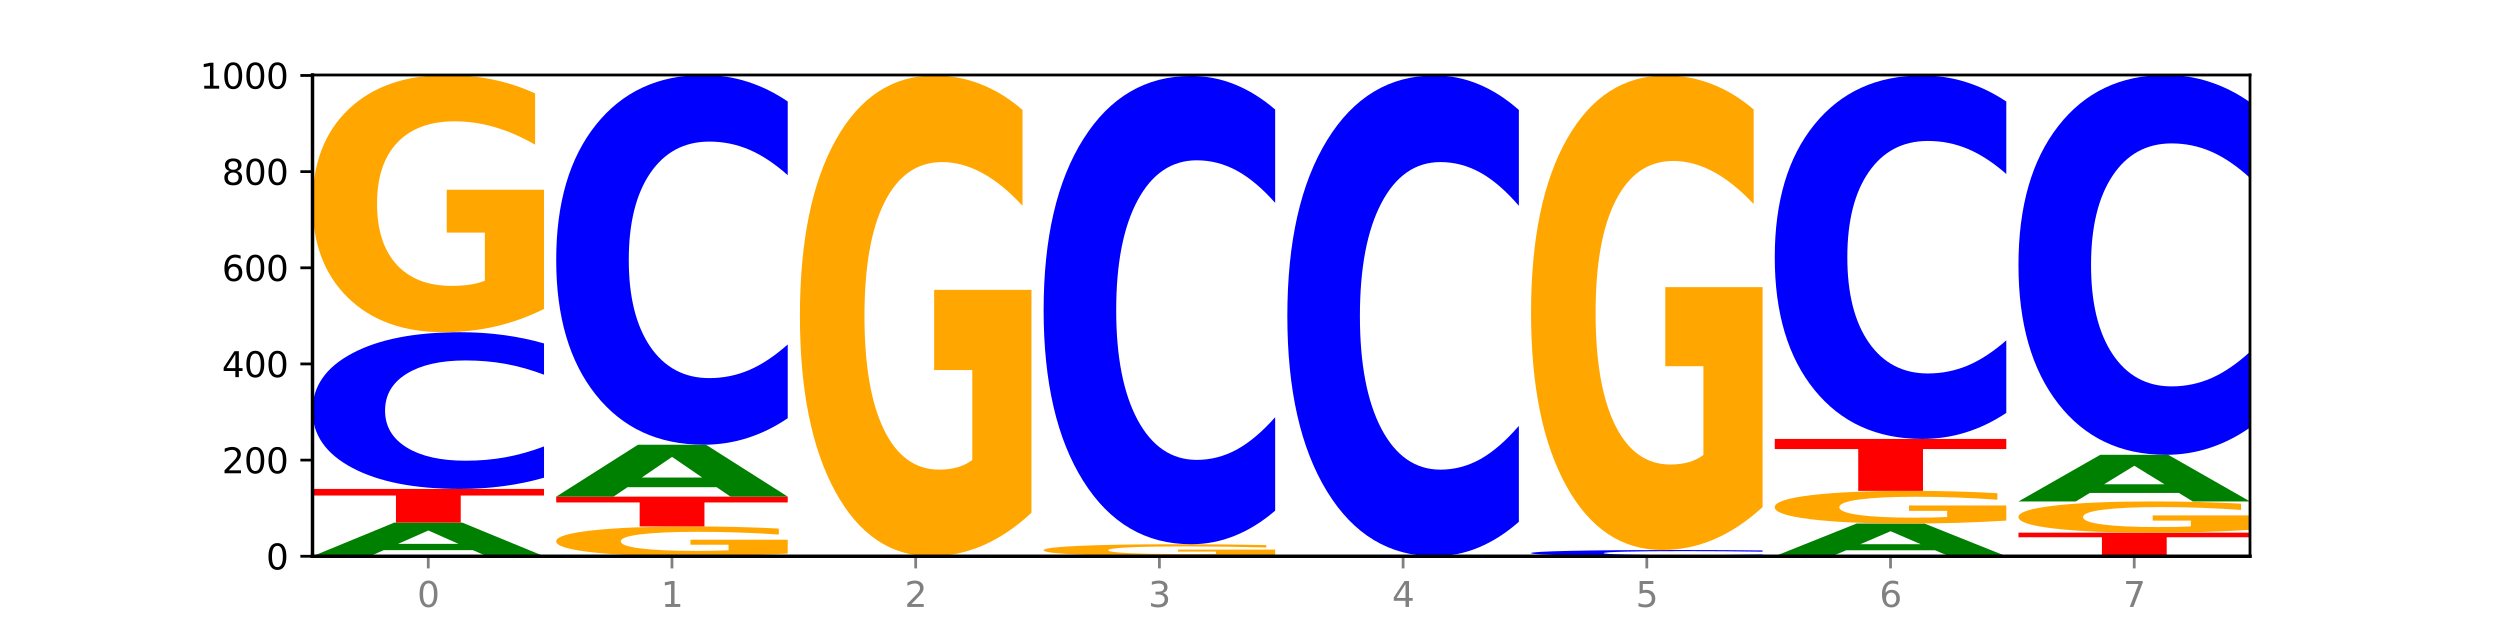 <?xml version="1.0" encoding="utf-8" standalone="no"?>
<!DOCTYPE svg PUBLIC "-//W3C//DTD SVG 1.1//EN"
  "http://www.w3.org/Graphics/SVG/1.1/DTD/svg11.dtd">
<svg xmlns:xlink="http://www.w3.org/1999/xlink" width="720pt" height="180pt" viewBox="0 0 720 180" xmlns="http://www.w3.org/2000/svg" version="1.1">
 <defs>
  <style type="text/css">*{stroke-linejoin: round; stroke-linecap: butt}</style>
 </defs>
 <g id="figure_1">
  <g id="patch_1">
   <path d="M 0 180 
L 720 180 
L 720 0 
L 0 0 
z
" style="fill: #ffffff"/>
  </g>
  <g id="axes_1">
   <g id="patch_2">
    <path d="M 90 160.2 
L 648 160.2 
L 648 21.6 
L 90 21.6 
z
" style="fill: #ffffff"/>
   </g>
   <g id="line2d_1">
    <path d="M 90 160.2 
L 648 160.2 
" clip-path="url(#pf5c0c4c9ee)" style="fill: none; stroke: #000000; stroke-width: 0.5; stroke-linecap: square"/>
   </g>
   <g id="patch_3">
    <path d="M 136.189 158.434 
L 110.545 158.434 
L 106.496 160.2 
L 90 160.2 
L 113.558 150.508 
L 133.121 150.508 
L 156.679 160.2 
L 140.197 160.2 
L 136.189 158.434 
z
M 114.635 156.635 
L 132.058 156.635 
L 123.36 152.78 
L 114.635 156.635 
z
" clip-path="url(#pf5c0c4c9ee)" style="fill: #008000"/>
   </g>
   <g id="patch_4">
    <path d="M 90 140.815 
L 156.679 140.815 
L 156.679 142.706 
L 132.69 142.706 
L 132.69 150.508 
L 114.036 150.508 
L 114.036 142.706 
L 90 142.706 
L 90 140.815 
z
" clip-path="url(#pf5c0c4c9ee)" style="fill: #ff0000"/>
   </g>
   <g id="patch_5">
    <path d="M 156.679 137.58 
Q 151.102 139.184 145.07 139.995 
Q 139.039 140.815 132.47 140.815 
Q 112.882 140.815 101.441 134.736 
Q 90 128.657 90 118.26 
Q 90 107.826 101.441 101.756 
Q 112.882 95.677 132.47 95.677 
Q 139.039 95.677 145.07 96.497 
Q 151.102 97.309 156.679 98.912 
L 156.679 107.91 
Q 151.051 105.784 145.591 104.796 
Q 140.131 103.808 134.1 103.808 
Q 123.281 103.808 117.082 107.659 
Q 110.899 111.5 110.899 118.26 
Q 110.899 124.992 117.082 128.843 
Q 123.281 132.685 134.1 132.685 
Q 140.131 132.685 145.591 131.696 
Q 151.051 130.699 156.679 128.573 
L 156.679 137.58 
z
" clip-path="url(#pf5c0c4c9ee)" style="fill: #0000ff"/>
   </g>
   <g id="patch_6">
    <path d="M 156.679 88.975 
Q 149.955 92.326 142.722 94.009 
Q 135.489 95.677 127.778 95.677 
Q 110.353 95.677 100.177 85.7 
Q 90 75.723 90 58.661 
Q 90 41.401 100.356 31.5 
Q 110.727 21.6 128.764 21.6 
Q 135.713 21.6 142.079 22.947 
Q 148.46 24.278 154.109 26.91 
L 154.109 41.676 
Q 148.281 38.294 142.513 36.627 
Q 136.744 34.943 130.946 34.943 
Q 120.216 34.943 114.403 41.095 
Q 108.59 47.231 108.59 58.661 
Q 108.59 69.985 114.194 76.167 
Q 119.798 82.334 130.109 82.334 
Q 132.919 82.334 135.325 81.982 
Q 137.731 81.614 139.643 80.849 
L 139.643 66.986 
L 128.66 66.986 
L 128.66 54.637 
L 156.679 54.637 
L 156.679 88.975 
z
" clip-path="url(#pf5c0c4c9ee)" style="fill: #ffa600"/>
   </g>
   <g id="patch_7">
    <path d="M 226.868 159.423 
Q 220.143 159.812 212.91 160.007 
Q 205.678 160.2 197.967 160.2 
Q 180.542 160.2 170.365 159.044 
Q 160.189 157.888 160.189 155.91 
Q 160.189 153.91 170.545 152.763 
Q 180.916 151.615 198.953 151.615 
Q 205.902 151.615 212.268 151.771 
Q 218.649 151.926 224.298 152.231 
L 224.298 153.942 
Q 218.47 153.55 212.701 153.357 
Q 206.933 153.162 201.135 153.162 
Q 190.405 153.162 184.592 153.875 
Q 178.779 154.586 178.779 155.91 
Q 178.779 157.223 184.383 157.939 
Q 189.987 158.654 200.298 158.654 
Q 203.107 158.654 205.513 158.613 
Q 207.919 158.57 209.832 158.482 
L 209.832 156.875 
L 198.848 156.875 
L 198.848 155.444 
L 226.868 155.444 
L 226.868 159.423 
z
" clip-path="url(#pf5c0c4c9ee)" style="fill: #ffa600"/>
   </g>
   <g id="patch_8">
    <path d="M 160.189 143.031 
L 226.868 143.031 
L 226.868 144.705 
L 202.879 144.705 
L 202.879 151.615 
L 184.224 151.615 
L 184.224 144.705 
L 160.189 144.705 
L 160.189 143.031 
z
" clip-path="url(#pf5c0c4c9ee)" style="fill: #ff0000"/>
   </g>
   <g id="patch_9">
    <path d="M 206.377 140.307 
L 180.734 140.307 
L 176.685 143.031 
L 160.189 143.031 
L 183.747 128.077 
L 203.31 128.077 
L 226.868 143.031 
L 210.386 143.031 
L 206.377 140.307 
z
M 184.824 137.531 
L 202.247 137.531 
L 193.549 131.583 
L 184.824 137.531 
z
" clip-path="url(#pf5c0c4c9ee)" style="fill: #008000"/>
   </g>
   <g id="patch_10">
    <path d="M 226.868 120.445 
Q 221.29 124.228 215.259 126.141 
Q 209.228 128.077 202.659 128.077 
Q 183.07 128.077 171.629 113.736 
Q 160.189 99.396 160.189 74.871 
Q 160.189 50.259 171.629 35.941 
Q 183.07 21.6 202.659 21.6 
Q 209.228 21.6 215.259 23.536 
Q 221.29 25.449 226.868 29.232 
L 226.868 50.457 
Q 221.24 45.442 215.78 43.111 
Q 210.32 40.779 204.289 40.779 
Q 193.47 40.779 187.27 49.863 
Q 181.088 58.925 181.088 74.871 
Q 181.088 90.752 187.27 99.836 
Q 193.47 108.897 204.289 108.897 
Q 210.32 108.897 215.78 106.566 
Q 221.24 104.213 226.868 99.198 
L 226.868 120.445 
z
" clip-path="url(#pf5c0c4c9ee)" style="fill: #0000ff"/>
   </g>
   <g id="patch_11">
    <path d="M 297.057 147.672 
Q 290.332 153.936 283.099 157.082 
Q 275.866 160.2 268.155 160.2 
Q 250.731 160.2 240.554 141.552 
Q 230.377 122.903 230.377 91.012 
Q 230.377 58.749 240.733 40.244 
Q 251.104 21.738 269.142 21.738 
Q 276.09 21.738 282.457 24.255 
Q 288.838 26.744 294.486 31.663 
L 294.486 59.264 
Q 288.658 52.943 282.89 49.825 
Q 277.122 46.679 271.323 46.679 
Q 260.594 46.679 254.781 58.177 
Q 248.967 69.647 248.967 91.012 
Q 248.967 112.177 254.571 123.733 
Q 260.175 135.259 270.487 135.259 
Q 273.296 135.259 275.702 134.601 
Q 278.108 133.915 280.021 132.485 
L 280.021 106.572 
L 269.037 106.572 
L 269.037 83.49 
L 297.057 83.49 
L 297.057 147.672 
z
" clip-path="url(#pf5c0c4c9ee)" style="fill: #ffa600"/>
   </g>
   <g id="patch_12">
    <path d="M 367.245 159.887 
Q 360.521 160.043 353.288 160.122 
Q 346.055 160.2 338.344 160.2 
Q 320.919 160.2 310.743 159.734 
Q 300.566 159.268 300.566 158.47 
Q 300.566 157.664 310.922 157.201 
Q 321.293 156.738 339.33 156.738 
Q 346.279 156.738 352.645 156.801 
Q 359.026 156.864 364.675 156.987 
L 364.675 157.677 
Q 358.847 157.519 353.079 157.441 
Q 347.31 157.362 341.512 157.362 
Q 330.782 157.362 324.969 157.649 
Q 319.156 157.936 319.156 158.47 
Q 319.156 158.999 324.76 159.288 
Q 330.364 159.576 340.675 159.576 
Q 343.485 159.576 345.891 159.56 
Q 348.297 159.543 350.209 159.507 
L 350.209 158.859 
L 339.226 158.859 
L 339.226 158.282 
L 367.245 158.282 
L 367.245 159.887 
z
" clip-path="url(#pf5c0c4c9ee)" style="fill: #ffa600"/>
   </g>
   <g id="patch_13">
    <path d="M 367.245 147.072 
Q 361.668 151.863 355.636 154.287 
Q 349.605 156.738 343.036 156.738 
Q 323.448 156.738 312.007 138.575 
Q 300.566 120.411 300.566 89.349 
Q 300.566 58.176 312.007 40.04 
Q 323.448 21.877 343.036 21.877 
Q 349.605 21.877 355.636 24.328 
Q 361.668 26.752 367.245 31.544 
L 367.245 58.427 
Q 361.617 52.075 356.157 49.122 
Q 350.697 46.169 344.666 46.169 
Q 333.847 46.169 327.648 57.675 
Q 321.465 69.152 321.465 89.349 
Q 321.465 109.463 327.648 120.969 
Q 333.847 132.446 344.666 132.446 
Q 350.697 132.446 356.157 129.493 
Q 361.617 126.512 367.245 120.161 
L 367.245 147.072 
z
" clip-path="url(#pf5c0c4c9ee)" style="fill: #0000ff"/>
   </g>
   <g id="patch_14">
    <path d="M 437.434 150.275 
Q 431.856 155.195 425.825 157.683 
Q 419.794 160.2 413.225 160.2 
Q 393.636 160.2 382.196 141.552 
Q 370.755 122.903 370.755 91.012 
Q 370.755 59.007 382.196 40.387 
Q 393.636 21.738 413.225 21.738 
Q 419.794 21.738 425.825 24.255 
Q 431.856 26.744 437.434 31.663 
L 437.434 59.264 
Q 431.806 52.743 426.346 49.711 
Q 420.886 46.679 414.855 46.679 
Q 404.036 46.679 397.836 58.492 
Q 391.654 70.276 391.654 91.012 
Q 391.654 111.663 397.836 123.475 
Q 404.036 135.259 414.855 135.259 
Q 420.886 135.259 426.346 132.227 
Q 431.806 129.167 437.434 122.646 
L 437.434 150.275 
z
" clip-path="url(#pf5c0c4c9ee)" style="fill: #0000ff"/>
   </g>
   <g id="patch_15">
    <path d="M 507.623 160.071 
Q 502.045 160.135 496.014 160.167 
Q 489.983 160.2 483.414 160.2 
Q 463.825 160.2 452.384 159.958 
Q 440.943 159.715 440.943 159.301 
Q 440.943 158.884 452.384 158.642 
Q 463.825 158.4 483.414 158.4 
Q 489.983 158.4 496.014 158.433 
Q 502.045 158.465 507.623 158.529 
L 507.623 158.888 
Q 501.995 158.803 496.535 158.764 
Q 491.075 158.724 485.043 158.724 
Q 474.224 158.724 468.025 158.878 
Q 461.843 159.031 461.843 159.301 
Q 461.843 159.569 468.025 159.723 
Q 474.224 159.876 485.043 159.876 
Q 491.075 159.876 496.535 159.836 
Q 501.995 159.797 507.623 159.712 
L 507.623 160.071 
z
" clip-path="url(#pf5c0c4c9ee)" style="fill: #0000ff"/>
   </g>
   <g id="patch_16">
    <path d="M 507.623 146.035 
Q 500.898 152.218 493.665 155.323 
Q 486.432 158.4 478.721 158.4 
Q 461.297 158.4 451.12 139.994 
Q 440.943 121.588 440.943 90.112 
Q 440.943 58.268 451.299 40.003 
Q 461.67 21.738 479.708 21.738 
Q 486.656 21.738 493.023 24.223 
Q 499.404 26.679 505.052 31.534 
L 505.052 58.776 
Q 499.224 52.537 493.456 49.46 
Q 487.688 46.355 481.889 46.355 
Q 471.16 46.355 465.347 57.704 
Q 459.533 69.024 459.533 90.112 
Q 459.533 111.002 465.137 122.407 
Q 470.741 133.783 481.053 133.783 
Q 483.862 133.783 486.268 133.134 
Q 488.674 132.457 490.587 131.045 
L 490.587 105.469 
L 479.603 105.469 
L 479.603 82.687 
L 507.623 82.687 
L 507.623 146.035 
z
" clip-path="url(#pf5c0c4c9ee)" style="fill: #ffa600"/>
   </g>
   <g id="patch_17">
    <path d="M 557.321 158.485 
L 531.677 158.485 
L 527.628 160.2 
L 511.132 160.2 
L 534.69 150.785 
L 554.253 150.785 
L 577.811 160.2 
L 561.329 160.2 
L 557.321 158.485 
z
M 535.767 156.737 
L 553.19 156.737 
L 544.492 152.992 
L 535.767 156.737 
z
" clip-path="url(#pf5c0c4c9ee)" style="fill: #008000"/>
   </g>
   <g id="patch_18">
    <path d="M 577.811 149.933 
Q 571.087 150.359 563.854 150.573 
Q 556.621 150.785 548.91 150.785 
Q 531.486 150.785 521.309 149.517 
Q 511.132 148.248 511.132 146.08 
Q 511.132 143.886 521.488 142.628 
Q 531.859 141.369 549.896 141.369 
Q 556.845 141.369 563.211 141.54 
Q 569.592 141.71 575.241 142.044 
L 575.241 143.921 
Q 569.413 143.491 563.645 143.279 
Q 557.876 143.065 552.078 143.065 
Q 541.348 143.065 535.535 143.847 
Q 529.722 144.627 529.722 146.08 
Q 529.722 147.519 535.326 148.305 
Q 540.93 149.089 551.241 149.089 
Q 554.051 149.089 556.457 149.044 
Q 558.863 148.997 560.775 148.9 
L 560.775 147.138 
L 549.792 147.138 
L 549.792 145.568 
L 577.811 145.568 
L 577.811 149.933 
z
" clip-path="url(#pf5c0c4c9ee)" style="fill: #ffa600"/>
   </g>
   <g id="patch_19">
    <path d="M 511.132 126.415 
L 577.811 126.415 
L 577.811 129.332 
L 553.822 129.332 
L 553.822 141.369 
L 535.168 141.369 
L 535.168 129.332 
L 511.132 129.332 
L 511.132 126.415 
z
" clip-path="url(#pf5c0c4c9ee)" style="fill: #ff0000"/>
   </g>
   <g id="patch_20">
    <path d="M 577.811 118.912 
Q 572.234 122.631 566.203 124.513 
Q 560.171 126.415 553.603 126.415 
Q 534.014 126.415 522.573 112.317 
Q 511.132 98.219 511.132 74.109 
Q 511.132 49.913 522.573 35.837 
Q 534.014 21.738 553.603 21.738 
Q 560.171 21.738 566.203 23.641 
Q 572.234 25.522 577.811 29.242 
L 577.811 50.108 
Q 572.183 45.178 566.723 42.886 
Q 561.263 40.594 555.232 40.594 
Q 544.413 40.594 538.214 49.524 
Q 532.031 58.433 532.031 74.109 
Q 532.031 89.721 538.214 98.651 
Q 544.413 107.56 555.232 107.56 
Q 561.263 107.56 566.723 105.268 
Q 572.183 102.954 577.811 98.024 
L 577.811 118.912 
z
" clip-path="url(#pf5c0c4c9ee)" style="fill: #0000ff"/>
   </g>
   <g id="patch_21">
    <path d="M 581.321 153.415 
L 648 153.415 
L 648 154.739 
L 624.011 154.739 
L 624.011 160.2 
L 605.356 160.2 
L 605.356 154.739 
L 581.321 154.739 
L 581.321 153.415 
z
" clip-path="url(#pf5c0c4c9ee)" style="fill: #ff0000"/>
   </g>
   <g id="patch_22">
    <path d="M 648 152.601 
Q 641.275 153.008 634.042 153.213 
Q 626.81 153.415 619.099 153.415 
Q 601.674 153.415 591.497 152.203 
Q 581.321 150.991 581.321 148.918 
Q 581.321 146.821 591.677 145.618 
Q 602.048 144.415 620.085 144.415 
Q 627.034 144.415 633.4 144.579 
Q 639.781 144.741 645.43 145.06 
L 645.43 146.855 
Q 639.602 146.444 633.833 146.241 
Q 628.065 146.037 622.267 146.037 
Q 611.537 146.037 605.724 146.784 
Q 599.911 147.529 599.911 148.918 
Q 599.911 150.294 605.515 151.045 
Q 611.119 151.794 621.43 151.794 
Q 624.239 151.794 626.645 151.751 
Q 629.051 151.707 630.964 151.614 
L 630.964 149.93 
L 619.98 149.93 
L 619.98 148.429 
L 648 148.429 
L 648 152.601 
z
" clip-path="url(#pf5c0c4c9ee)" style="fill: #ffa600"/>
   </g>
   <g id="patch_23">
    <path d="M 627.51 141.969 
L 601.866 141.969 
L 597.817 144.415 
L 581.321 144.415 
L 604.879 130.985 
L 624.442 130.985 
L 648 144.415 
L 631.518 144.415 
L 627.51 141.969 
z
M 605.956 139.476 
L 623.379 139.476 
L 614.681 134.134 
L 605.956 139.476 
z
" clip-path="url(#pf5c0c4c9ee)" style="fill: #008000"/>
   </g>
   <g id="patch_24">
    <path d="M 648 123.144 
Q 642.422 127.03 636.391 128.996 
Q 630.36 130.985 623.791 130.985 
Q 604.202 130.985 592.762 116.252 
Q 581.321 101.52 581.321 76.326 
Q 581.321 51.042 592.762 36.332 
Q 604.202 21.6 623.791 21.6 
Q 630.36 21.6 636.391 23.588 
Q 642.422 25.554 648 29.441 
L 648 51.245 
Q 642.372 46.093 636.912 43.698 
Q 631.452 41.303 625.421 41.303 
Q 614.602 41.303 608.402 50.635 
Q 602.22 59.944 602.22 76.326 
Q 602.22 92.64 608.402 101.972 
Q 614.602 111.281 625.421 111.281 
Q 631.452 111.281 636.912 108.886 
Q 642.372 106.469 648 101.317 
L 648 123.144 
z
" clip-path="url(#pf5c0c4c9ee)" style="fill: #0000ff"/>
   </g>
   <g id="matplotlib.axis_1">
    <g id="xtick_1">
     <g id="line2d_2">
      <defs>
       <path id="m864d02daaf" d="M 0 0 
L 0 3.5 
" style="stroke: #808080; stroke-width: 0.8"/>
      </defs>
      <g>
       <use xlink:href="#m864d02daaf" x="123.34" y="160.2" style="fill: #808080; stroke: #808080; stroke-width: 0.8"/>
      </g>
     </g>
     <g id="text_1">
      <!-- 0 -->
      <g style="fill: #808080" transform="translate(120.158 174.798) scale(0.1 -0.1)">
       <defs>
        <path id="DejaVuSans-30" d="M 2034 4250 
Q 1547 4250 1301 3770 
Q 1056 3291 1056 2328 
Q 1056 1369 1301 889 
Q 1547 409 2034 409 
Q 2525 409 2770 889 
Q 3016 1369 3016 2328 
Q 3016 3291 2770 3770 
Q 2525 4250 2034 4250 
z
M 2034 4750 
Q 2819 4750 3233 4129 
Q 3647 3509 3647 2328 
Q 3647 1150 3233 529 
Q 2819 -91 2034 -91 
Q 1250 -91 836 529 
Q 422 1150 422 2328 
Q 422 3509 836 4129 
Q 1250 4750 2034 4750 
z
" transform="scale(0.016)"/>
       </defs>
       <use xlink:href="#DejaVuSans-30"/>
      </g>
     </g>
    </g>
    <g id="xtick_2">
     <g id="line2d_3">
      <g>
       <use xlink:href="#m864d02daaf" x="193.528" y="160.2" style="fill: #808080; stroke: #808080; stroke-width: 0.8"/>
      </g>
     </g>
     <g id="text_2">
      <!-- 1 -->
      <g style="fill: #808080" transform="translate(190.347 174.798) scale(0.1 -0.1)">
       <defs>
        <path id="DejaVuSans-31" d="M 794 531 
L 1825 531 
L 1825 4091 
L 703 3866 
L 703 4441 
L 1819 4666 
L 2450 4666 
L 2450 531 
L 3481 531 
L 3481 0 
L 794 0 
L 794 531 
z
" transform="scale(0.016)"/>
       </defs>
       <use xlink:href="#DejaVuSans-31"/>
      </g>
     </g>
    </g>
    <g id="xtick_3">
     <g id="line2d_4">
      <g>
       <use xlink:href="#m864d02daaf" x="263.717" y="160.2" style="fill: #808080; stroke: #808080; stroke-width: 0.8"/>
      </g>
     </g>
     <g id="text_3">
      <!-- 2 -->
      <g style="fill: #808080" transform="translate(260.536 174.798) scale(0.1 -0.1)">
       <defs>
        <path id="DejaVuSans-32" d="M 1228 531 
L 3431 531 
L 3431 0 
L 469 0 
L 469 531 
Q 828 903 1448 1529 
Q 2069 2156 2228 2338 
Q 2531 2678 2651 2914 
Q 2772 3150 2772 3378 
Q 2772 3750 2511 3984 
Q 2250 4219 1831 4219 
Q 1534 4219 1204 4116 
Q 875 4013 500 3803 
L 500 4441 
Q 881 4594 1212 4672 
Q 1544 4750 1819 4750 
Q 2544 4750 2975 4387 
Q 3406 4025 3406 3419 
Q 3406 3131 3298 2873 
Q 3191 2616 2906 2266 
Q 2828 2175 2409 1742 
Q 1991 1309 1228 531 
z
" transform="scale(0.016)"/>
       </defs>
       <use xlink:href="#DejaVuSans-32"/>
      </g>
     </g>
    </g>
    <g id="xtick_4">
     <g id="line2d_5">
      <g>
       <use xlink:href="#m864d02daaf" x="333.906" y="160.2" style="fill: #808080; stroke: #808080; stroke-width: 0.8"/>
      </g>
     </g>
     <g id="text_4">
      <!-- 3 -->
      <g style="fill: #808080" transform="translate(330.724 174.798) scale(0.1 -0.1)">
       <defs>
        <path id="DejaVuSans-33" d="M 2597 2516 
Q 3050 2419 3304 2112 
Q 3559 1806 3559 1356 
Q 3559 666 3084 287 
Q 2609 -91 1734 -91 
Q 1441 -91 1130 -33 
Q 819 25 488 141 
L 488 750 
Q 750 597 1062 519 
Q 1375 441 1716 441 
Q 2309 441 2620 675 
Q 2931 909 2931 1356 
Q 2931 1769 2642 2001 
Q 2353 2234 1838 2234 
L 1294 2234 
L 1294 2753 
L 1863 2753 
Q 2328 2753 2575 2939 
Q 2822 3125 2822 3475 
Q 2822 3834 2567 4026 
Q 2313 4219 1838 4219 
Q 1578 4219 1281 4162 
Q 984 4106 628 3988 
L 628 4550 
Q 988 4650 1302 4700 
Q 1616 4750 1894 4750 
Q 2613 4750 3031 4423 
Q 3450 4097 3450 3541 
Q 3450 3153 3228 2886 
Q 3006 2619 2597 2516 
z
" transform="scale(0.016)"/>
       </defs>
       <use xlink:href="#DejaVuSans-33"/>
      </g>
     </g>
    </g>
    <g id="xtick_5">
     <g id="line2d_6">
      <g>
       <use xlink:href="#m864d02daaf" x="404.094" y="160.2" style="fill: #808080; stroke: #808080; stroke-width: 0.8"/>
      </g>
     </g>
     <g id="text_5">
      <!-- 4 -->
      <g style="fill: #808080" transform="translate(400.913 174.798) scale(0.1 -0.1)">
       <defs>
        <path id="DejaVuSans-34" d="M 2419 4116 
L 825 1625 
L 2419 1625 
L 2419 4116 
z
M 2253 4666 
L 3047 4666 
L 3047 1625 
L 3713 1625 
L 3713 1100 
L 3047 1100 
L 3047 0 
L 2419 0 
L 2419 1100 
L 313 1100 
L 313 1709 
L 2253 4666 
z
" transform="scale(0.016)"/>
       </defs>
       <use xlink:href="#DejaVuSans-34"/>
      </g>
     </g>
    </g>
    <g id="xtick_6">
     <g id="line2d_7">
      <g>
       <use xlink:href="#m864d02daaf" x="474.283" y="160.2" style="fill: #808080; stroke: #808080; stroke-width: 0.8"/>
      </g>
     </g>
     <g id="text_6">
      <!-- 5 -->
      <g style="fill: #808080" transform="translate(471.102 174.798) scale(0.1 -0.1)">
       <defs>
        <path id="DejaVuSans-35" d="M 691 4666 
L 3169 4666 
L 3169 4134 
L 1269 4134 
L 1269 2991 
Q 1406 3038 1543 3061 
Q 1681 3084 1819 3084 
Q 2600 3084 3056 2656 
Q 3513 2228 3513 1497 
Q 3513 744 3044 326 
Q 2575 -91 1722 -91 
Q 1428 -91 1123 -41 
Q 819 9 494 109 
L 494 744 
Q 775 591 1075 516 
Q 1375 441 1709 441 
Q 2250 441 2565 725 
Q 2881 1009 2881 1497 
Q 2881 1984 2565 2268 
Q 2250 2553 1709 2553 
Q 1456 2553 1204 2497 
Q 953 2441 691 2322 
L 691 4666 
z
" transform="scale(0.016)"/>
       </defs>
       <use xlink:href="#DejaVuSans-35"/>
      </g>
     </g>
    </g>
    <g id="xtick_7">
     <g id="line2d_8">
      <g>
       <use xlink:href="#m864d02daaf" x="544.472" y="160.2" style="fill: #808080; stroke: #808080; stroke-width: 0.8"/>
      </g>
     </g>
     <g id="text_7">
      <!-- 6 -->
      <g style="fill: #808080" transform="translate(541.29 174.798) scale(0.1 -0.1)">
       <defs>
        <path id="DejaVuSans-36" d="M 2113 2584 
Q 1688 2584 1439 2293 
Q 1191 2003 1191 1497 
Q 1191 994 1439 701 
Q 1688 409 2113 409 
Q 2538 409 2786 701 
Q 3034 994 3034 1497 
Q 3034 2003 2786 2293 
Q 2538 2584 2113 2584 
z
M 3366 4563 
L 3366 3988 
Q 3128 4100 2886 4159 
Q 2644 4219 2406 4219 
Q 1781 4219 1451 3797 
Q 1122 3375 1075 2522 
Q 1259 2794 1537 2939 
Q 1816 3084 2150 3084 
Q 2853 3084 3261 2657 
Q 3669 2231 3669 1497 
Q 3669 778 3244 343 
Q 2819 -91 2113 -91 
Q 1303 -91 875 529 
Q 447 1150 447 2328 
Q 447 3434 972 4092 
Q 1497 4750 2381 4750 
Q 2619 4750 2861 4703 
Q 3103 4656 3366 4563 
z
" transform="scale(0.016)"/>
       </defs>
       <use xlink:href="#DejaVuSans-36"/>
      </g>
     </g>
    </g>
    <g id="xtick_8">
     <g id="line2d_9">
      <g>
       <use xlink:href="#m864d02daaf" x="614.66" y="160.2" style="fill: #808080; stroke: #808080; stroke-width: 0.8"/>
      </g>
     </g>
     <g id="text_8">
      <!-- 7 -->
      <g style="fill: #808080" transform="translate(611.479 174.798) scale(0.1 -0.1)">
       <defs>
        <path id="DejaVuSans-37" d="M 525 4666 
L 3525 4666 
L 3525 4397 
L 1831 0 
L 1172 0 
L 2766 4134 
L 525 4134 
L 525 4666 
z
" transform="scale(0.016)"/>
       </defs>
       <use xlink:href="#DejaVuSans-37"/>
      </g>
     </g>
    </g>
   </g>
   <g id="matplotlib.axis_2">
    <g id="ytick_1">
     <g id="line2d_10">
      <defs>
       <path id="m332610e5d4" d="M 0 0 
L -3.5 0 
" style="stroke: #000000; stroke-width: 0.8"/>
      </defs>
      <g>
       <use xlink:href="#m332610e5d4" x="90" y="160.2" style="stroke: #000000; stroke-width: 0.8"/>
      </g>
     </g>
     <g id="text_9">
      <!-- 0 -->
      <g transform="translate(76.638 163.999) scale(0.1 -0.1)">
       <use xlink:href="#DejaVuSans-30"/>
      </g>
     </g>
    </g>
    <g id="ytick_2">
     <g id="line2d_11">
      <g>
       <use xlink:href="#m332610e5d4" x="90" y="132.508" style="stroke: #000000; stroke-width: 0.8"/>
      </g>
     </g>
     <g id="text_10">
      <!-- 200 -->
      <g transform="translate(63.913 136.307) scale(0.1 -0.1)">
       <use xlink:href="#DejaVuSans-32"/>
       <use xlink:href="#DejaVuSans-30" x="63.623"/>
       <use xlink:href="#DejaVuSans-30" x="127.246"/>
      </g>
     </g>
    </g>
    <g id="ytick_3">
     <g id="line2d_12">
      <g>
       <use xlink:href="#m332610e5d4" x="90" y="104.815" style="stroke: #000000; stroke-width: 0.8"/>
      </g>
     </g>
     <g id="text_11">
      <!-- 400 -->
      <g transform="translate(63.913 108.615) scale(0.1 -0.1)">
       <use xlink:href="#DejaVuSans-34"/>
       <use xlink:href="#DejaVuSans-30" x="63.623"/>
       <use xlink:href="#DejaVuSans-30" x="127.246"/>
      </g>
     </g>
    </g>
    <g id="ytick_4">
     <g id="line2d_13">
      <g>
       <use xlink:href="#m332610e5d4" x="90" y="77.123" style="stroke: #000000; stroke-width: 0.8"/>
      </g>
     </g>
     <g id="text_12">
      <!-- 600 -->
      <g transform="translate(63.913 80.922) scale(0.1 -0.1)">
       <use xlink:href="#DejaVuSans-36"/>
       <use xlink:href="#DejaVuSans-30" x="63.623"/>
       <use xlink:href="#DejaVuSans-30" x="127.246"/>
      </g>
     </g>
    </g>
    <g id="ytick_5">
     <g id="line2d_14">
      <g>
       <use xlink:href="#m332610e5d4" x="90" y="49.431" style="stroke: #000000; stroke-width: 0.8"/>
      </g>
     </g>
     <g id="text_13">
      <!-- 800 -->
      <g transform="translate(63.913 53.23) scale(0.1 -0.1)">
       <defs>
        <path id="DejaVuSans-38" d="M 2034 2216 
Q 1584 2216 1326 1975 
Q 1069 1734 1069 1313 
Q 1069 891 1326 650 
Q 1584 409 2034 409 
Q 2484 409 2743 651 
Q 3003 894 3003 1313 
Q 3003 1734 2745 1975 
Q 2488 2216 2034 2216 
z
M 1403 2484 
Q 997 2584 770 2862 
Q 544 3141 544 3541 
Q 544 4100 942 4425 
Q 1341 4750 2034 4750 
Q 2731 4750 3128 4425 
Q 3525 4100 3525 3541 
Q 3525 3141 3298 2862 
Q 3072 2584 2669 2484 
Q 3125 2378 3379 2068 
Q 3634 1759 3634 1313 
Q 3634 634 3220 271 
Q 2806 -91 2034 -91 
Q 1263 -91 848 271 
Q 434 634 434 1313 
Q 434 1759 690 2068 
Q 947 2378 1403 2484 
z
M 1172 3481 
Q 1172 3119 1398 2916 
Q 1625 2713 2034 2713 
Q 2441 2713 2670 2916 
Q 2900 3119 2900 3481 
Q 2900 3844 2670 4047 
Q 2441 4250 2034 4250 
Q 1625 4250 1398 4047 
Q 1172 3844 1172 3481 
z
" transform="scale(0.016)"/>
       </defs>
       <use xlink:href="#DejaVuSans-38"/>
       <use xlink:href="#DejaVuSans-30" x="63.623"/>
       <use xlink:href="#DejaVuSans-30" x="127.246"/>
      </g>
     </g>
    </g>
    <g id="ytick_6">
     <g id="line2d_15">
      <g>
       <use xlink:href="#m332610e5d4" x="90" y="21.738" style="stroke: #000000; stroke-width: 0.8"/>
      </g>
     </g>
     <g id="text_14">
      <!-- 1000 -->
      <g transform="translate(57.55 25.538) scale(0.1 -0.1)">
       <use xlink:href="#DejaVuSans-31"/>
       <use xlink:href="#DejaVuSans-30" x="63.623"/>
       <use xlink:href="#DejaVuSans-30" x="127.246"/>
       <use xlink:href="#DejaVuSans-30" x="190.869"/>
      </g>
     </g>
    </g>
   </g>
   <g id="patch_25">
    <path d="M 90 160.2 
L 90 21.6 
" style="fill: none; stroke: #000000; stroke-linejoin: miter; stroke-linecap: square"/>
   </g>
   <g id="patch_26">
    <path d="M 648 160.2 
L 648 21.6 
" style="fill: none; stroke: #000000; stroke-width: 0.8; stroke-linejoin: miter; stroke-linecap: square"/>
   </g>
   <g id="patch_27">
    <path d="M 90 160.2 
L 648 160.2 
" style="fill: none; stroke: #000000; stroke-linejoin: miter; stroke-linecap: square"/>
   </g>
   <g id="patch_28">
    <path d="M 90 21.6 
L 648 21.6 
" style="fill: none; stroke: #000000; stroke-width: 0.8; stroke-linejoin: miter; stroke-linecap: square"/>
   </g>
  </g>
 </g>
 <defs>
  <clipPath id="pf5c0c4c9ee">
   <rect x="90" y="21.6" width="558" height="138.6"/>
  </clipPath>
 </defs>
</svg>
